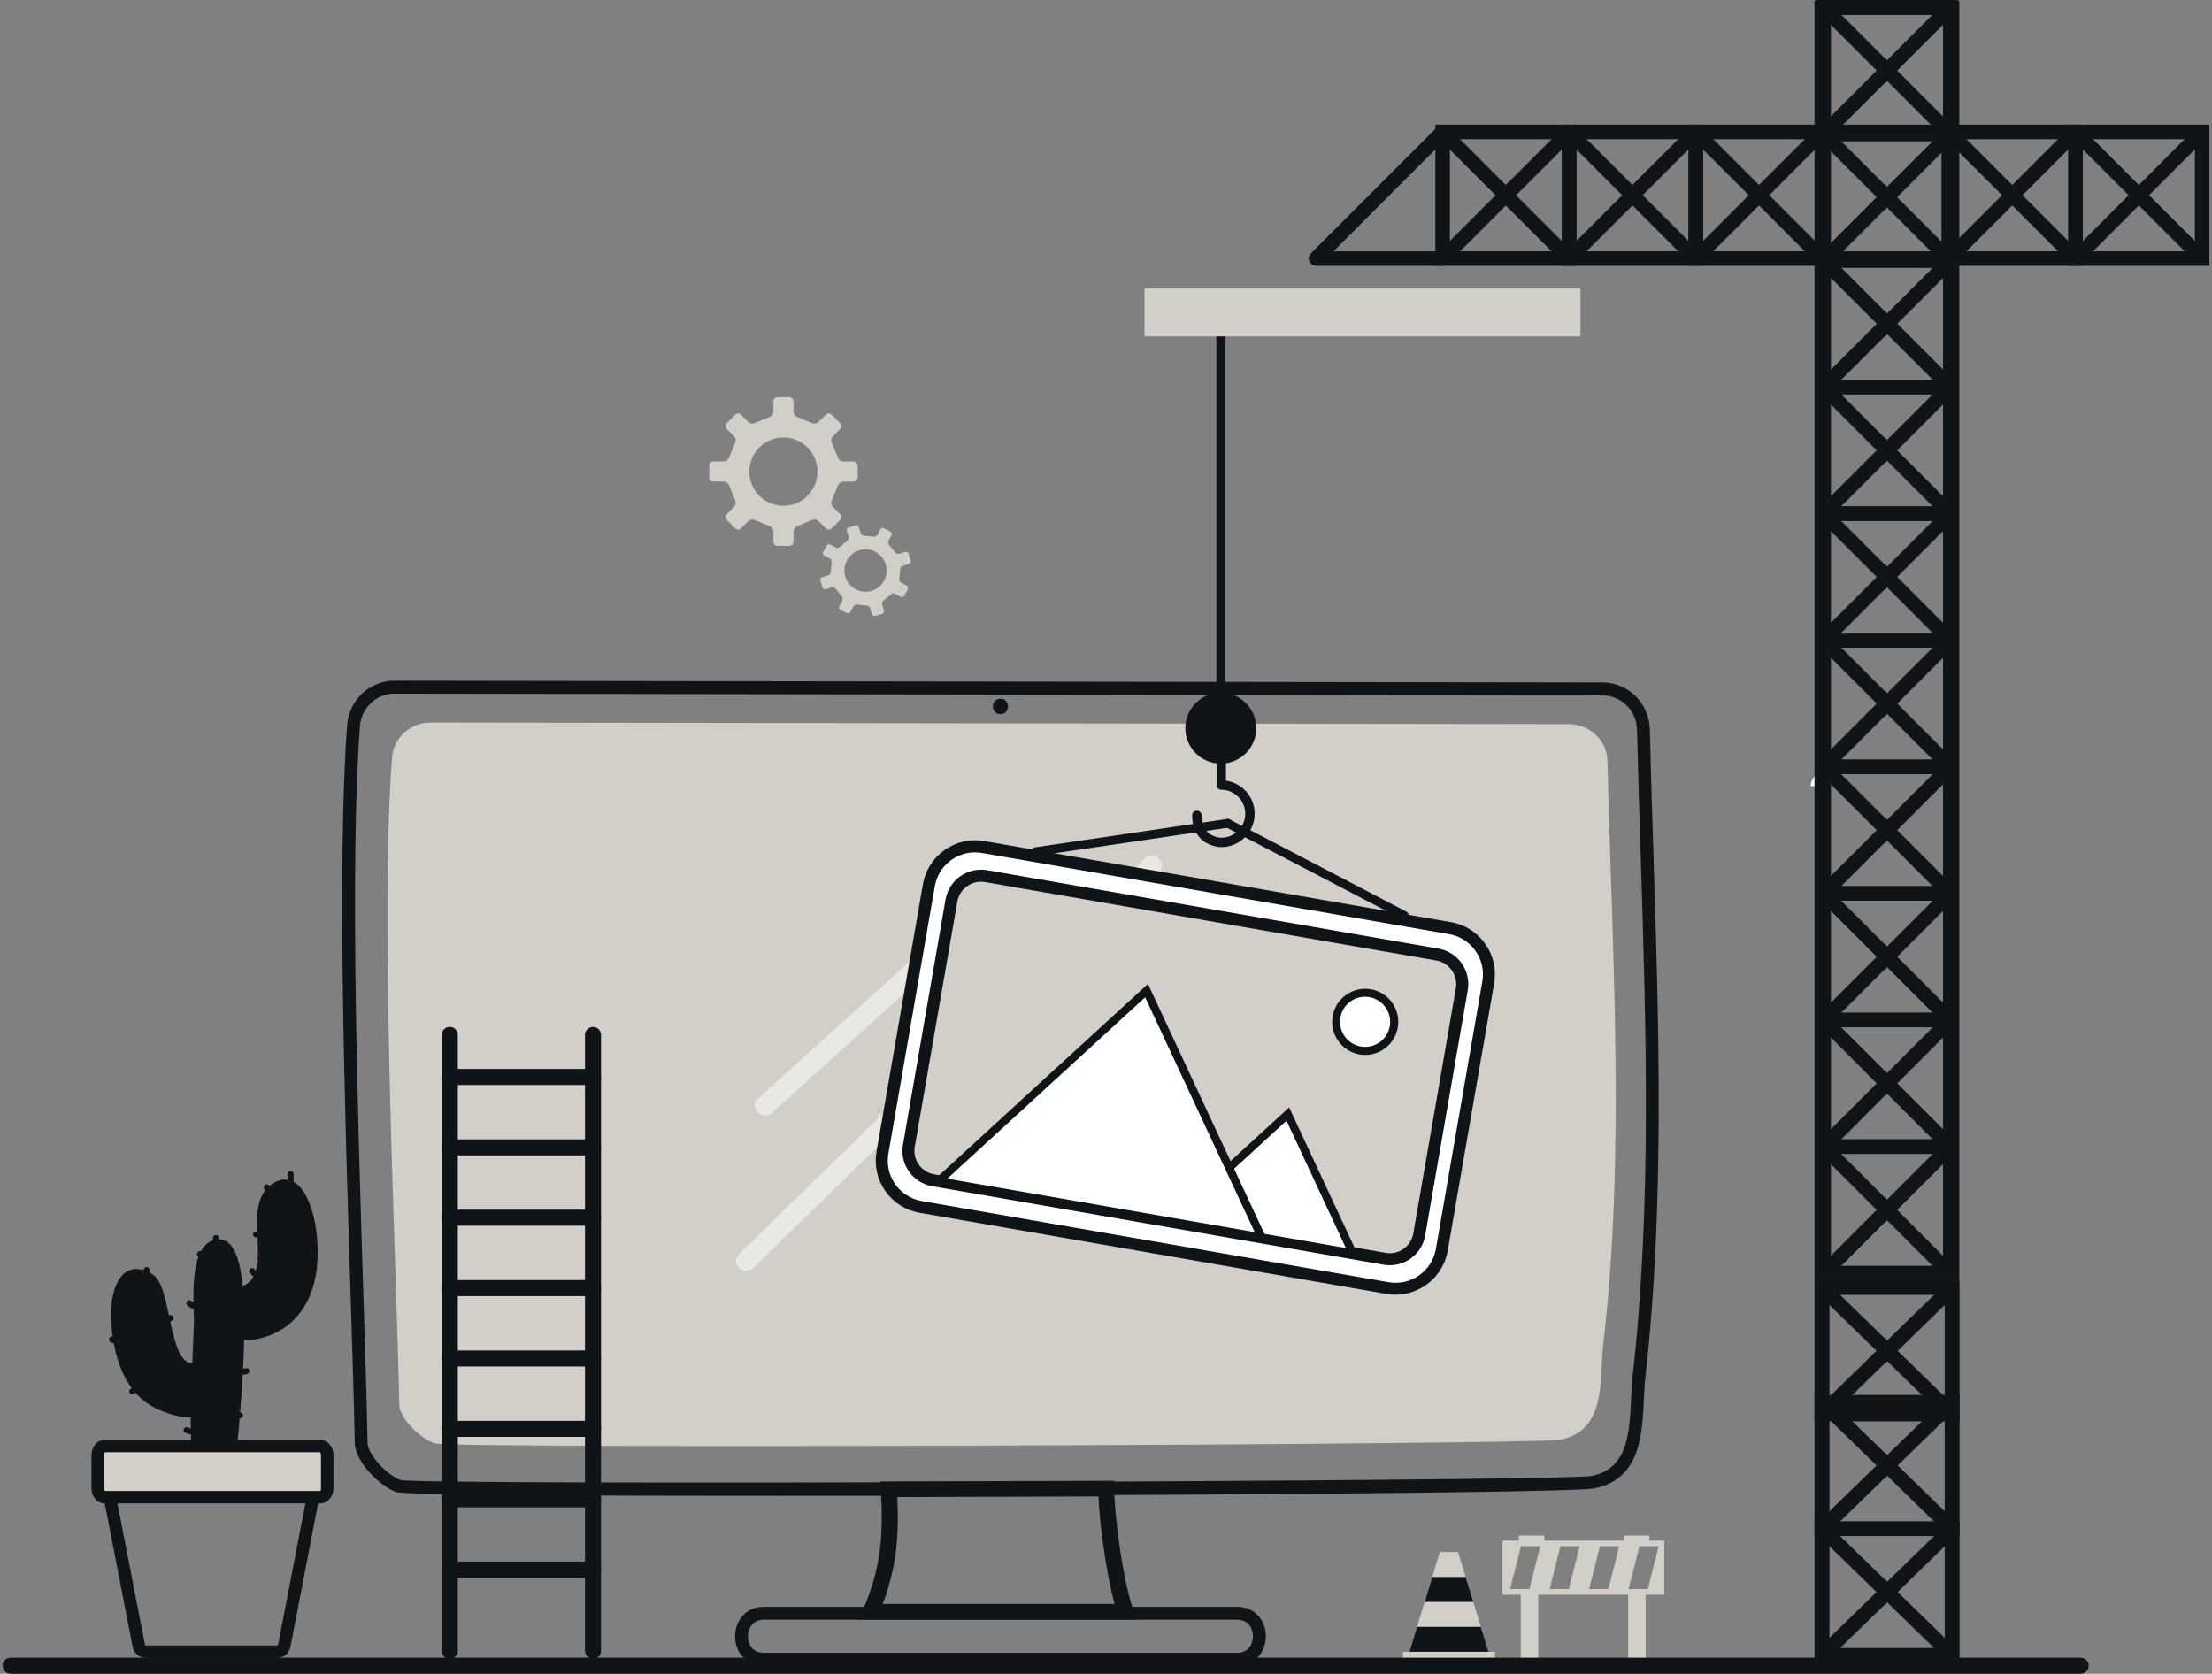 <svg width="374" height="283" viewBox="0 0 374 283" fill="none" xmlns="http://www.w3.org/2000/svg">
<rect x="0" y="0" width="374" height="283" fill="#808080" stroke="none"/>
<g clip-path="url(#clip0_181_2191)">
<path d="M311.059 132.933H310.081C310.081 132.124 309.416 131.459 308.608 131.459C307.799 131.459 307.134 132.124 307.134 132.933H306.156C306.156 131.576 307.252 130.481 308.608 130.481C309.964 130.481 311.059 131.576 311.059 132.933Z" fill="white"/>
<path d="M192.132 273.846H145.187L145.987 272.01C149.069 264.908 149.384 258.839 148.912 251.891L148.82 250.488L188.393 250.373V251.687C188.433 256.174 189.692 266.362 191.567 272.125L192.132 273.846ZM149.24 271.207H188.459C186.95 265.66 185.927 257.641 185.717 253.025L151.706 253.127C152.033 259.285 151.64 264.883 149.24 271.207Z" fill="#0E1418"/>
<path d="M132.42 252.929C96.989 252.929 68.287 252.734 67.036 252.29C63.997 251.208 60.046 247.009 59.981 244.023C59.864 237.568 59.59 228.779 59.264 218.594C58.299 187.897 56.969 145.869 58.69 122.605C59.003 118.367 62.511 115.094 66.684 115.094H66.814L271.064 115.393C275.38 115.472 278.849 118.953 278.953 123.335C279.11 130.129 279.331 137.079 279.553 144.108C280.492 173.579 281.457 204.054 278.197 232.86C278.066 233.995 278.014 235.247 277.949 236.551C277.675 242.601 277.336 250.126 269.538 251.664C265.73 252.421 190.136 252.929 132.407 252.929H132.42ZM66.71 117.271C63.645 117.271 61.089 119.671 60.855 122.774C59.146 145.921 60.463 187.897 61.428 218.542C61.754 228.726 62.028 237.529 62.146 243.997C62.185 245.874 65.327 249.382 67.753 250.256C72.095 251.143 264.126 250.491 269.121 249.552C275.237 248.339 275.51 242.314 275.784 236.472C275.85 235.116 275.902 233.812 276.045 232.639C279.292 203.976 278.327 173.592 277.388 144.199C277.167 137.158 276.945 130.207 276.788 123.4C276.71 120.192 274.193 117.649 271.051 117.584L66.814 117.284H66.723L66.71 117.271Z" fill="#0E1418"/>
<path fill-rule="evenodd" clip-rule="evenodd" d="M265.365 122.435L72.917 122.161C69.461 122.109 66.553 124.678 66.292 128.029C64.141 155.91 67.075 214.069 67.505 237.489C67.544 239.772 70.987 243.188 73.464 244.036C76.385 245.027 259.262 244.283 263.735 243.436C271.768 241.923 270.398 233.017 271.064 227.331C274.871 195.135 272.537 160.135 271.781 128.642C271.702 125.226 268.86 122.5 265.352 122.435H265.365Z" fill="#D1CFC7"/>
<path d="M209.187 281.644H129.12C125.938 281.644 124.282 279.14 124.282 276.675C124.282 274.211 125.938 271.694 129.12 271.694H209.187C212.369 271.694 214.025 274.198 214.025 276.662C214.025 279.127 212.369 281.644 209.187 281.644ZM129.12 273.872C127.021 273.872 126.46 275.632 126.46 276.675C126.46 277.719 127.021 279.466 129.12 279.466H209.187C211.287 279.466 211.848 277.706 211.848 276.662C211.848 275.619 211.287 273.872 209.187 273.872H129.12Z" fill="#0E1418"/>
<path d="M169.155 120.753C170.837 120.753 170.85 118.132 169.155 118.132C167.46 118.132 167.46 120.753 169.155 120.753Z" fill="#0E1418"/>
<path d="M251.661 279.297H238.308L243.445 262.422H246.536L251.661 279.297Z" fill="#D1CFC7"/>
<path d="M252.769 279.297H237.212V281.226H252.769V279.297Z" fill="#D1CFC7"/>
<path d="M239.599 275.071L238.308 279.296H251.661L250.383 275.071H239.599Z" fill="#0E1418"/>
<path d="M240.876 270.859H249.104L247.813 266.634H242.167L240.876 270.859Z" fill="#0E1418"/>
<path d="M257.124 281.109H260.084V269.634H275.289V281.109H278.249V269.634H281.392V260.479H278.888V259.632H274.572V260.479H261.101V259.632H256.785V260.479H254.033V269.634H257.124V281.109ZM280.44 261.431V261.47L278.614 268.682H275.354L277.193 261.431H280.44ZM271.937 268.682H268.677L270.516 261.431H273.776L271.937 268.682ZM265.261 268.682H262.001L263.839 261.431H267.1L265.261 268.682ZM257.163 261.431H260.423L258.584 268.682H255.324L257.163 261.431Z" fill="#D1CFC7"/>
<path d="M140.635 89.339L142.03 87.944C142.317 87.657 142.317 87.201 142.03 86.914L140.817 85.701C140.543 85.414 140.465 84.905 140.661 84.553L141.652 82.141C141.769 81.75 142.187 81.437 142.578 81.437H144.299C144.703 81.437 145.016 81.111 145.016 80.719V78.737C145.016 78.333 144.69 78.02 144.299 78.02H142.578C142.187 78.02 141.756 77.707 141.652 77.329L140.661 74.916C140.465 74.564 140.543 74.043 140.817 73.769L142.03 72.556C142.317 72.269 142.317 71.813 142.03 71.539L140.635 70.131C140.348 69.844 139.891 69.844 139.618 70.131L138.405 71.344C138.118 71.63 137.609 71.696 137.257 71.513L134.858 70.522C134.48 70.405 134.167 69.987 134.167 69.596V67.875C134.167 67.484 133.841 67.144 133.45 67.144H131.48C131.076 67.144 130.763 67.471 130.763 67.875V69.596C130.763 70 130.45 70.418 130.072 70.522L127.673 71.513C127.321 71.709 126.812 71.63 126.525 71.344L125.312 70.131C125.039 69.844 124.569 69.844 124.295 70.131L122.9 71.526C122.613 71.8 122.613 72.269 122.9 72.543L124.113 73.756C124.4 74.043 124.465 74.551 124.282 74.903L123.291 77.316C123.174 77.694 122.757 78.007 122.365 78.007H120.644C120.253 78.007 119.927 78.333 119.927 78.724V80.706C119.927 81.098 120.253 81.424 120.644 81.424H122.365C122.757 81.424 123.187 81.737 123.291 82.128L124.282 84.54C124.478 84.892 124.4 85.401 124.113 85.688L122.9 86.9C122.613 87.187 122.613 87.644 122.9 87.931L124.295 89.326C124.569 89.613 125.039 89.613 125.312 89.326L126.525 88.113C126.799 87.826 127.321 87.761 127.673 87.944L130.072 88.935C130.45 89.039 130.763 89.469 130.763 89.861V91.582C130.763 91.973 131.089 92.299 131.48 92.299H133.45C133.854 92.299 134.167 91.973 134.167 91.582V89.861C134.167 89.456 134.48 89.039 134.858 88.935L137.257 87.944C137.609 87.748 138.118 87.826 138.405 88.113L139.618 89.326C139.891 89.613 140.361 89.613 140.635 89.326V89.339ZM132.458 85.518C129.277 85.518 126.695 82.923 126.695 79.741C126.695 76.56 129.277 73.965 132.458 73.965C135.64 73.965 138.222 76.547 138.222 79.741C138.222 82.936 135.64 85.518 132.458 85.518Z" fill="#D1CFC7"/>
<path d="M153.962 94.803L153.61 93.629C153.532 93.395 153.284 93.251 153.049 93.329L152.032 93.642C151.798 93.721 151.485 93.603 151.354 93.395L150.337 92.156C150.167 91.986 150.115 91.66 150.233 91.439L150.728 90.5C150.846 90.278 150.767 90.004 150.546 89.887L149.463 89.313C149.242 89.196 148.981 89.274 148.863 89.496L148.355 90.434C148.238 90.656 147.951 90.787 147.703 90.734L146.099 90.578C145.851 90.578 145.59 90.395 145.525 90.148L145.212 89.13C145.147 88.896 144.886 88.752 144.651 88.831L143.478 89.183C143.243 89.261 143.113 89.509 143.178 89.743L143.491 90.76C143.569 90.995 143.452 91.295 143.243 91.439L142.004 92.469C141.835 92.638 141.509 92.691 141.3 92.573L140.361 92.065C140.153 91.947 139.879 92.025 139.761 92.247L139.188 93.329C139.07 93.551 139.148 93.825 139.37 93.942L140.309 94.451C140.531 94.568 140.661 94.855 140.609 95.103L140.452 96.707C140.452 96.955 140.257 97.216 140.022 97.281L139.005 97.594C138.77 97.659 138.627 97.92 138.705 98.154L139.057 99.328C139.122 99.563 139.383 99.706 139.618 99.628L140.635 99.315C140.87 99.25 141.17 99.354 141.3 99.563L142.317 100.815C142.487 100.984 142.539 101.31 142.422 101.532L141.913 102.471C141.796 102.692 141.874 102.953 142.096 103.084L143.165 103.657C143.387 103.775 143.66 103.696 143.778 103.475L144.286 102.536C144.404 102.314 144.691 102.184 144.938 102.223L146.542 102.392C146.79 102.392 147.051 102.588 147.116 102.823L147.429 103.84C147.507 104.075 147.755 104.218 147.99 104.14L149.163 103.788C149.398 103.723 149.529 103.462 149.463 103.227L149.15 102.21C149.072 101.975 149.189 101.662 149.398 101.532L150.637 100.502C150.806 100.332 151.132 100.28 151.341 100.397L152.28 100.906C152.502 101.023 152.776 100.945 152.893 100.723L153.467 99.641C153.584 99.419 153.493 99.145 153.284 99.028L152.345 98.519C152.124 98.402 151.993 98.115 152.045 97.868L152.202 96.251C152.202 96.003 152.397 95.742 152.632 95.677L153.649 95.364C153.884 95.285 154.014 95.038 153.949 94.803H153.962ZM149.489 98.167C148.564 99.915 146.386 100.567 144.651 99.628C142.917 98.689 142.265 96.524 143.191 94.777C144.117 93.029 146.295 92.377 148.029 93.303C149.763 94.242 150.415 96.407 149.489 98.154V98.167Z" fill="#D1CFC7"/>
<path d="M351.797 283H1.796C1.052 283 0.439 282.4 0.439 281.644C0.439 280.887 1.039 280.288 1.796 280.288H351.797C352.54 280.288 353.153 280.887 353.153 281.644C353.153 282.4 352.553 283 351.797 283Z" fill="#0E1418"/>
<path d="M76.048 280.496C75.304 280.496 74.691 279.896 74.691 279.14V174.987C74.691 174.244 75.291 173.631 76.048 173.631C76.804 173.631 77.404 174.231 77.404 174.987V279.14C77.404 279.883 76.804 280.496 76.048 280.496Z" fill="#0E1418"/>
<path d="M100.263 280.496C99.52 280.496 98.907 279.896 98.907 279.14V174.987C98.907 174.244 99.507 173.631 100.263 173.631C101.02 173.631 101.62 174.231 101.62 174.987V279.14C101.62 279.883 101.02 280.496 100.263 280.496Z" fill="#0E1418"/>
<path d="M100.263 183.451H76.06C75.317 183.451 74.704 182.851 74.704 182.094C74.704 181.338 75.304 180.738 76.06 180.738H100.263C101.006 180.738 101.619 181.338 101.619 182.094C101.619 182.851 101.019 183.451 100.263 183.451Z" fill="#0E1418"/>
<path d="M100.263 195.356H76.06C75.317 195.356 74.704 194.756 74.704 194C74.704 193.244 75.304 192.644 76.06 192.644H100.263C101.006 192.644 101.619 193.244 101.619 194C101.619 194.756 101.019 195.356 100.263 195.356Z" fill="#0E1418"/>
<path d="M100.263 207.249H76.06C75.317 207.249 74.704 206.649 74.704 205.893C74.704 205.137 75.304 204.537 76.06 204.537H100.263C101.006 204.537 101.619 205.137 101.619 205.893C101.619 206.649 101.019 207.249 100.263 207.249Z" fill="#0E1418"/>
<path d="M100.263 219.155H76.06C75.317 219.155 74.704 218.555 74.704 217.799C74.704 217.042 75.304 216.442 76.06 216.442H100.263C101.006 216.442 101.619 217.042 101.619 217.799C101.619 218.555 101.019 219.155 100.263 219.155Z" fill="#0E1418"/>
<path d="M100.263 231.048H76.06C75.317 231.048 74.704 230.448 74.704 229.692C74.704 228.935 75.304 228.335 76.06 228.335H100.263C101.006 228.335 101.619 228.935 101.619 229.692C101.619 230.448 101.019 231.048 100.263 231.048Z" fill="#0E1418"/>
<path d="M100.263 242.953H76.06C75.317 242.953 74.704 242.354 74.704 241.597C74.704 240.841 75.304 240.241 76.06 240.241H100.263C101.006 240.241 101.619 240.841 101.619 241.597C101.619 242.354 101.019 242.953 100.263 242.953Z" fill="#0E1418"/>
<path d="M100.263 254.859H76.06C75.317 254.859 74.704 254.259 74.704 253.503C74.704 252.747 75.304 252.147 76.06 252.147H100.263C101.006 252.147 101.619 252.747 101.619 253.503C101.619 254.259 101.019 254.859 100.263 254.859Z" fill="#0E1418"/>
<path d="M100.263 266.752H76.06C75.317 266.752 74.704 266.152 74.704 265.396C74.704 264.639 75.304 264.039 76.06 264.039H100.263C101.006 264.039 101.619 264.639 101.619 265.396C101.619 266.152 101.019 266.752 100.263 266.752Z" fill="#0E1418"/>
<path d="M52.731 207.249C52.327 204.771 50.58 198.395 46.733 200.416C40.5 203.689 48.024 216.09 40.513 218.281C40.108 213.339 39.052 209.935 36.809 210.131C32.206 210.548 33.432 221.254 33.354 223.667C33.275 226.066 33.158 228.531 33.054 231.008C27.629 231.986 28.711 217.851 25.412 215.895C20.287 212.856 19.205 219.624 19.335 222.754C19.57 228.074 21.005 234.451 26.012 237.268C27.655 238.207 30.563 239.25 32.832 239.067C32.806 243.318 32.989 247.556 33.693 251.599C33.693 251.638 33.771 251.638 33.784 251.599L36.822 251.768C36.822 251.768 36.822 251.808 36.822 251.821C36.796 253.151 38.883 253.164 38.896 251.821C38.935 249.252 40.513 236.642 40.695 225.949C43.121 226.314 46.172 225.179 47.907 223.901C53.084 220.107 53.683 213.13 52.731 207.249Z" fill="#0E1418"/>
<path d="M37.827 253.386C37.514 253.386 37.214 253.307 36.953 253.151C36.627 252.955 36.406 252.655 36.301 252.303L34.058 252.186L33.25 252.212L33.12 251.703C32.52 248.274 32.246 244.44 32.246 239.68C29.755 239.68 27.017 238.52 25.726 237.789C20.392 234.777 18.997 227.97 18.762 222.793C18.671 220.707 19.101 216.403 21.435 215.008C22.622 214.304 24.056 214.434 25.7 215.412C27.291 216.351 27.903 219.259 28.608 222.624C29.559 227.175 30.42 230.448 32.507 230.5L32.559 229.378C32.65 227.448 32.728 225.532 32.794 223.654C32.794 223.289 32.794 222.715 32.767 222.024C32.624 217.812 32.35 209.961 36.784 209.557C37.462 209.492 38.088 209.688 38.636 210.144C39.874 211.187 40.657 213.587 41.048 217.473C43.852 216.221 43.695 212.987 43.539 209.27C43.369 205.515 43.2 201.629 46.499 199.894C47.568 199.334 48.598 199.281 49.537 199.764C52.289 201.146 53.241 206.532 53.332 207.145C54.062 211.657 54.375 219.885 48.272 224.358C46.577 225.61 43.708 226.705 41.283 226.575C41.126 233.551 40.409 241.245 39.926 246.383C39.692 248.952 39.496 250.986 39.483 251.821C39.483 252.408 39.183 252.903 38.688 253.177C38.427 253.32 38.14 253.386 37.853 253.386H37.827ZM34.176 251.038L37.397 251.208V251.769C37.371 252.042 37.475 252.121 37.54 252.16C37.697 252.251 37.931 252.251 38.101 252.16C38.231 252.082 38.297 251.964 38.297 251.795C38.297 250.908 38.492 248.965 38.74 246.266C39.235 240.997 39.979 233.03 40.096 225.923V225.271L40.761 225.362C43.004 225.701 45.925 224.606 47.555 223.419C53.162 219.311 52.849 211.565 52.158 207.327C51.858 205.463 50.802 201.707 48.989 200.794C48.39 200.494 47.738 200.533 46.994 200.911C44.334 202.307 44.491 205.658 44.647 209.218C44.817 213.13 45.012 217.551 40.67 218.829L39.992 219.024L39.94 218.32C39.535 213.391 38.596 211.631 37.866 211.031C37.566 210.77 37.24 210.666 36.862 210.705C33.524 211.005 33.772 218.425 33.902 221.985C33.928 222.715 33.941 223.302 33.941 223.693C33.876 225.571 33.798 227.488 33.706 229.431L33.615 231.504L33.159 231.582C29.455 232.247 28.412 227.253 27.486 222.845C26.886 220.015 26.273 217.081 25.126 216.39C23.874 215.647 22.831 215.504 22.035 215.986C20.314 217.016 19.831 220.667 19.923 222.728C20.144 227.618 21.422 234.021 26.299 236.772C27.982 237.724 30.733 238.663 32.781 238.494L33.406 238.441V239.067C33.38 243.814 33.628 247.635 34.176 251.025V251.038Z" fill="#0E1418"/>
<path d="M46.771 280.34H24.759C23.586 280.34 22.647 279.57 22.425 278.436L17.431 252.773L19.504 252.368L24.498 278.032C24.538 278.227 24.707 278.227 24.759 278.227H46.771C46.771 278.227 46.993 278.227 47.032 278.032L51.987 252.368L54.061 252.773L49.105 278.436C48.884 279.583 47.945 280.353 46.771 280.353V280.34Z" fill="#0E1418"/>
<path d="M17.653 244.518H54.192C54.818 244.518 55.326 245.209 55.326 246.044V251.599C55.326 252.447 54.818 253.125 54.192 253.125H17.653C17.027 253.125 16.519 252.434 16.519 251.599V246.044C16.519 245.196 17.027 244.518 17.653 244.518Z" fill="#D1CFC7"/>
<path d="M54.191 253.712H17.653C16.714 253.712 15.944 252.773 15.944 251.599V246.044C15.944 244.883 16.714 243.931 17.653 243.931H54.191C55.13 243.931 55.9 244.883 55.9 246.044V251.599C55.9 252.76 55.13 253.712 54.191 253.712ZM17.653 245.092C17.392 245.092 17.092 245.496 17.092 246.044V251.599C17.092 252.147 17.392 252.551 17.653 252.551H54.191C54.452 252.551 54.752 252.147 54.752 251.599V246.044C54.752 245.496 54.452 245.092 54.191 245.092H17.653Z" fill="#0E1418"/>
<path d="M54.193 253.62H17.654C16.767 253.62 16.037 252.721 16.037 251.612V246.057C16.037 244.949 16.754 244.049 17.654 244.049H54.193C55.08 244.049 55.81 244.949 55.81 246.057V251.612C55.81 252.721 55.08 253.62 54.193 253.62ZM17.654 245.001C17.341 245.001 17.002 245.431 17.002 246.057V251.612C17.002 252.225 17.341 252.668 17.654 252.668H54.193C54.506 252.668 54.845 252.238 54.845 251.612V246.057C54.845 245.431 54.506 245.001 54.193 245.001H17.654Z" fill="#D1CFC7"/>
<path d="M54.193 254.194H17.654C16.441 254.194 15.463 253.034 15.463 251.612V246.057C15.463 244.636 16.441 243.462 17.654 243.462H54.193C55.405 243.462 56.383 244.623 56.383 246.057V251.612C56.383 253.034 55.405 254.194 54.193 254.194ZM17.719 245.575C17.719 245.575 17.575 245.796 17.575 246.044V251.599C17.575 251.899 17.693 252.069 17.732 252.095H54.193C54.193 252.095 54.271 251.899 54.271 251.599V246.044C54.271 245.744 54.153 245.575 54.114 245.548H17.719V245.575Z" fill="#0E1418"/>
<path d="M21.63 222.702C22.23 222.78 22.829 222.858 23.429 222.937C24.081 223.015 24.068 221.998 23.429 221.919C22.829 221.841 22.23 221.763 21.63 221.685C20.978 221.606 20.991 222.624 21.63 222.702Z" fill="#0E1418"/>
<path d="M24.29 214.721V215.621C24.29 216.273 25.307 216.273 25.307 215.621V214.721C25.307 214.069 24.29 214.069 24.29 214.721Z" fill="#0E1418"/>
<path d="M27.799 224.032C28.242 223.784 28.672 223.536 29.116 223.302C29.689 222.989 29.181 222.102 28.607 222.428C28.164 222.676 27.733 222.923 27.29 223.158C26.716 223.471 27.225 224.358 27.799 224.032Z" fill="#0E1418"/>
<path d="M22.581 235.69C23.116 235.325 23.637 234.947 24.172 234.581C24.707 234.216 24.198 233.33 23.664 233.708C23.129 234.073 22.607 234.451 22.073 234.816C21.538 235.181 22.047 236.068 22.581 235.69Z" fill="#0E1418"/>
<path d="M18.788 226.979C19.166 227.122 19.544 227.279 19.922 227.422C20.535 227.657 20.796 226.679 20.196 226.444C19.818 226.301 19.44 226.144 19.061 226.001C18.448 225.766 18.188 226.744 18.788 226.979Z" fill="#0E1418"/>
<path d="M26.142 231.686C26.39 231.699 26.534 231.817 26.677 231.999C27.094 232.508 27.811 231.778 27.394 231.282C27.068 230.891 26.651 230.708 26.142 230.669C25.49 230.617 25.49 231.634 26.142 231.686Z" fill="#0E1418"/>
<path d="M28.372 236.459C28.268 237.163 28.346 237.776 28.62 238.441C28.868 239.041 29.742 238.52 29.494 237.933C29.325 237.541 29.285 237.15 29.351 236.733C29.455 236.094 28.477 235.82 28.372 236.459Z" fill="#0E1418"/>
<path d="M33.667 236.642L34.567 236.876C35.193 237.046 35.466 236.068 34.84 235.898C34.541 235.82 34.241 235.742 33.941 235.664C33.315 235.494 33.041 236.472 33.667 236.642Z" fill="#0E1418"/>
<path d="M36.914 226.666C36.862 227.24 37.083 227.761 37.527 228.14C38.022 228.557 38.739 227.84 38.244 227.422C37.983 227.201 37.905 226.992 37.931 226.666C37.996 226.014 36.979 226.014 36.914 226.666Z" fill="#0E1418"/>
<path d="M35.622 219.429C35.322 219.833 35.27 220.237 35.361 220.72C35.478 221.359 36.456 221.085 36.339 220.446C36.313 220.237 36.365 220.068 36.495 219.937C36.887 219.416 36 218.907 35.622 219.429Z" fill="#0E1418"/>
<path d="M41.191 222.389V223.288C41.191 223.94 42.209 223.94 42.209 223.288V222.389C42.209 221.737 41.191 221.737 41.191 222.389Z" fill="#0E1418"/>
<path d="M31.749 220.798C31.971 220.954 32.205 221.098 32.427 221.254C32.975 221.619 33.483 220.746 32.936 220.381C32.714 220.224 32.479 220.081 32.258 219.924C31.71 219.559 31.201 220.446 31.749 220.798Z" fill="#0E1418"/>
<path d="M33.445 212.387C33.641 212.622 33.732 212.856 33.758 213.156C33.81 213.808 34.827 213.808 34.775 213.156C34.736 212.57 34.54 212.113 34.162 211.67C33.732 211.174 33.028 211.891 33.445 212.387Z" fill="#0E1418"/>
<path d="M36 209.309V210.666C36 211.318 37.017 211.318 37.017 210.666V209.309C37.017 208.657 36 208.657 36 209.309Z" fill="#0E1418"/>
<path d="M42.273 215.269C42.417 215.425 42.56 215.582 42.717 215.725C43.173 216.195 43.89 215.477 43.434 215.008C43.29 214.852 43.147 214.695 42.99 214.552C42.534 214.082 41.817 214.799 42.273 215.269Z" fill="#0E1418"/>
<path d="M43.277 209.231C43.721 209.257 44.177 209.283 44.62 209.309C45.272 209.349 45.272 208.331 44.62 208.292C44.177 208.266 43.721 208.24 43.277 208.214C42.625 208.175 42.625 209.192 43.277 209.231Z" fill="#0E1418"/>
<path d="M44.724 201.107C45.024 201.407 45.324 201.707 45.624 202.007C46.081 202.463 46.798 201.746 46.341 201.29C46.041 200.99 45.741 200.69 45.441 200.39C44.985 199.933 44.268 200.651 44.724 201.107Z" fill="#0E1418"/>
<path d="M48.623 198.499V200.077C48.623 200.729 49.64 200.729 49.64 200.077V198.499C49.64 197.847 48.623 197.847 48.623 198.499Z" fill="#0E1418"/>
<path d="M50.462 207.992C50.606 207.771 50.762 207.536 50.906 207.314C51.271 206.767 50.384 206.258 50.032 206.806C49.888 207.027 49.732 207.262 49.589 207.484C49.223 208.031 50.11 208.54 50.462 207.992Z" fill="#0E1418"/>
<path d="M47.033 217.955C47.411 217.812 47.789 217.668 48.168 217.512C48.767 217.277 48.507 216.299 47.894 216.534C47.516 216.677 47.137 216.821 46.759 216.977C46.159 217.212 46.42 218.19 47.033 217.955Z" fill="#0E1418"/>
<path d="M51.518 216.534C51.897 216.456 52.275 216.377 52.64 216.299C53.279 216.169 53.005 215.191 52.366 215.321C51.988 215.399 51.61 215.478 51.245 215.556C50.606 215.686 50.879 216.664 51.518 216.534Z" fill="#0E1418"/>
<path d="M48.623 221.267V221.489C48.623 222.141 49.64 222.141 49.64 221.489V221.267C49.64 220.615 48.623 220.615 48.623 221.267Z" fill="#0E1418"/>
<path d="M39.912 236.785C40.133 236.629 40.368 236.485 40.59 236.329C41.125 235.964 40.629 235.09 40.081 235.455C39.86 235.612 39.625 235.755 39.403 235.912C38.869 236.277 39.364 237.15 39.912 236.785Z" fill="#0E1418"/>
<path d="M39.326 240.528C39.731 240.137 40.161 239.915 40.709 239.785C41.348 239.641 41.074 238.663 40.435 238.807C39.731 238.976 39.131 239.302 38.609 239.811C38.14 240.267 38.857 240.984 39.326 240.528Z" fill="#0E1418"/>
<path d="M35.153 241.141C35.231 241.284 35.309 241.441 35.387 241.584C35.687 242.171 36.561 241.649 36.261 241.076C36.183 240.932 36.105 240.776 36.026 240.632C35.726 240.045 34.853 240.567 35.153 241.141Z" fill="#0E1418"/>
<path d="M31.28 242.236C31.854 242.536 32.402 242.601 33.028 242.484C33.666 242.354 33.393 241.375 32.754 241.506C32.402 241.584 32.102 241.532 31.789 241.362C31.215 241.063 30.693 241.936 31.28 242.236Z" fill="#0E1418"/>
<path d="M39.665 232.612C40.343 232.534 41.021 232.443 41.686 232.365C42.325 232.286 42.338 231.269 41.686 231.348C41.008 231.426 40.33 231.517 39.665 231.595C39.026 231.674 39.013 232.691 39.665 232.612Z" fill="#0E1418"/>
<path d="M130.516 188.158C141.431 178.287 152.346 168.415 163.26 158.557C164.877 157.096 162.478 154.71 160.874 156.17C149.959 166.042 139.044 175.913 128.13 185.772C126.513 187.232 128.912 189.619 130.516 188.158Z" fill="#E9E8E4"/>
<path d="M167.524 203.259C178.439 193.387 189.353 183.516 200.268 173.657C201.885 172.197 199.486 169.81 197.882 171.271C186.967 181.142 176.052 191.014 165.138 200.872C163.521 202.333 165.92 204.719 167.524 203.259Z" fill="#E9E8E4"/>
<path d="M127.309 214.447C150.194 192.135 173.067 169.823 195.953 147.512C197.517 145.986 195.118 143.6 193.566 145.125C170.681 167.437 147.808 189.749 124.922 212.061C123.357 213.587 125.757 215.973 127.309 214.447Z" fill="#E9E8E4"/>
<path d="M207.142 54.743H205.668V123.126H207.142V54.743Z" fill="#0E1418"/>
<path d="M212.409 123.113C212.409 126.426 209.723 129.112 206.411 129.112C203.098 129.112 200.412 126.426 200.412 123.113C200.412 119.801 203.098 117.115 206.411 117.115C209.723 117.115 212.409 119.801 212.409 123.113Z" fill="#0E1418"/>
<path d="M206.488 143.234C206.384 143.234 204.428 143.221 203.007 141.787C202.055 140.835 201.572 139.518 201.572 137.862C201.572 137.418 201.924 137.066 202.368 137.066C202.811 137.066 203.163 137.418 203.163 137.862C203.163 139.075 203.489 140.027 204.128 140.665C205.093 141.617 206.475 141.644 206.488 141.644C208.731 141.644 210.544 139.818 210.544 137.588C210.544 135.358 208.718 133.532 206.488 133.532C206.045 133.532 205.693 133.18 205.693 132.737V128.329C205.693 127.886 206.045 127.534 206.488 127.534C206.932 127.534 207.284 127.886 207.284 128.329V131.994C210.022 132.385 212.135 134.745 212.135 137.588C212.135 140.705 209.605 143.234 206.488 143.234Z" fill="#0E1418"/>
<path d="M175.009 144.708C174.71 144.656 174.449 144.408 174.41 144.095C174.344 143.691 174.631 143.313 175.036 143.26L207.493 138.475C207.897 138.409 208.275 138.696 208.327 139.101C208.393 139.505 208.106 139.87 207.701 139.935L175.244 144.721C175.166 144.721 175.088 144.721 175.009 144.721V144.708Z" fill="#0E1418"/>
<path d="M237.302 155.518C237.224 155.518 237.159 155.479 237.094 155.44L207.244 139.857C206.879 139.674 206.749 139.218 206.932 138.866C207.114 138.501 207.557 138.37 207.923 138.553L237.772 154.136C238.137 154.319 238.267 154.775 238.085 155.127C237.928 155.414 237.615 155.57 237.302 155.505V155.518Z" fill="#0E1418"/>
<path d="M165.954 143.167L245.442 156.983C249.605 157.707 252.396 161.673 251.673 165.835L243.719 211.599C242.995 215.761 239.029 218.553 234.866 217.83L155.378 204.014C151.215 203.29 148.424 199.324 149.147 195.161L157.101 149.398C157.825 145.235 161.791 142.444 165.954 143.167Z" fill="white"/>
<path d="M235.959 218.907C235.45 218.907 234.941 218.868 234.42 218.776L155.487 205.058C153.127 204.654 151.079 203.35 149.697 201.394C148.315 199.438 147.793 197.064 148.198 194.704L156.048 149.493C156.895 144.629 161.538 141.356 166.402 142.204L245.335 155.922C247.695 156.327 249.742 157.631 251.124 159.587C252.507 161.543 253.028 163.916 252.624 166.276L244.774 211.487C244.017 215.829 240.223 218.907 235.959 218.907ZM164.876 144.108C161.577 144.108 158.643 146.481 158.056 149.846L150.206 195.056C149.893 196.882 150.297 198.721 151.366 200.233C152.436 201.746 154.027 202.75 155.839 203.076L234.772 216.794C238.527 217.459 242.127 214.917 242.779 211.161L250.629 165.95C250.942 164.125 250.538 162.286 249.468 160.773C248.399 159.261 246.808 158.257 244.995 157.944L166.063 144.225C165.658 144.16 165.267 144.121 164.876 144.121V144.108Z" fill="#0E1418"/>
<path d="M243.211 161.44L166.549 148.115C163.888 147.653 161.357 149.435 160.894 152.096L153.63 193.889C153.168 196.55 154.95 199.082 157.61 199.545L234.272 212.869C236.933 213.331 239.465 211.549 239.928 208.889L247.192 167.095C247.654 164.434 245.872 161.902 243.211 161.44Z" fill="#D1CFC7"/>
<path d="M234.982 213.926C234.63 213.926 234.278 213.9 233.926 213.834L157.627 200.572C156.023 200.299 154.628 199.412 153.689 198.082C152.75 196.752 152.385 195.135 152.672 193.531L159.87 152.089C160.444 148.789 163.599 146.56 166.912 147.133L243.21 160.395C246.523 160.969 248.739 164.125 248.166 167.437L240.967 208.879C240.694 210.483 239.807 211.878 238.477 212.817C237.446 213.547 236.234 213.926 234.982 213.926ZM234.278 211.839C235.347 212.022 236.416 211.787 237.303 211.161C238.19 210.535 238.777 209.609 238.959 208.54L246.157 167.098C246.536 164.894 245.062 162.795 242.858 162.404L166.56 149.142C164.356 148.763 162.256 150.237 161.865 152.441L154.667 193.883C154.484 194.952 154.719 196.021 155.345 196.908C155.971 197.795 156.897 198.382 157.966 198.564L234.265 211.826L234.278 211.839Z" fill="#0E1418"/>
<path d="M197.907 206.545L217.741 188.367L228.721 211.904L197.907 206.545Z" fill="white"/>
<path d="M229.882 212.791L196.434 206.975L217.963 187.245L229.882 212.791ZM199.381 206.115L227.561 211.018L217.52 189.488L199.381 206.115Z" fill="#0E1418"/>
<path d="M158.684 199.725L193.853 167.502L213.322 209.218L158.684 199.725Z" fill="white"/>
<path d="M214.482 210.105L157.223 200.155L194.088 166.368L214.482 210.105ZM160.157 199.294L212.148 208.331L193.618 168.624L160.144 199.307L160.157 199.294Z" fill="#0E1418"/>
<path d="M235.672 173.605C235.202 176.278 232.659 178.078 229.986 177.608C227.313 177.139 225.513 174.596 225.983 171.923C226.452 169.25 228.995 167.45 231.668 167.92C234.341 168.389 236.141 170.932 235.672 173.605Z" fill="white"/>
<path d="M230.834 178.365C230.508 178.365 230.182 178.339 229.869 178.287C226.831 177.752 224.784 174.857 225.318 171.819C225.579 170.345 226.388 169.067 227.613 168.206C228.839 167.346 230.313 167.007 231.786 167.268C233.26 167.528 234.538 168.337 235.398 169.563C236.259 170.788 236.585 172.262 236.337 173.735C236.077 175.209 235.268 176.487 234.042 177.348C233.09 178.013 231.982 178.365 230.834 178.365ZM230.808 168.532C229.948 168.532 229.1 168.793 228.37 169.302C227.444 169.954 226.831 170.932 226.635 172.04C226.44 173.162 226.701 174.283 227.34 175.209C227.992 176.135 228.97 176.748 230.078 176.943C231.186 177.139 232.321 176.891 233.247 176.239C234.173 175.587 234.786 174.609 234.981 173.501C235.385 171.193 233.834 169.002 231.525 168.598C231.278 168.558 231.03 168.532 230.795 168.532H230.808Z" fill="#0E1418"/>
<path d="M267.217 48.77H193.5V56.882H267.217V48.77Z" fill="#D1CFC7"/>
<path d="M331.272 216.469H306.795V0.104H331.272V216.469ZM309.22 214.043H328.846V2.53H309.22V214.056V214.043Z" fill="#0E1418"/>
<path d="M330.972 23.851H307.108V0H330.972V23.851ZM309.573 21.399H328.521V2.452H309.573V21.399Z" fill="#0E1418"/>
<path d="M309.202 0.36L307.469 2.093L328.87 23.495L330.604 21.761L309.202 0.36Z" fill="#0E1418"/>
<path d="M328.87 0.369L307.469 21.77L309.202 23.504L330.604 2.102L328.87 0.369Z" fill="#0E1418"/>
<path d="M330.972 45.263H307.108V21.412H330.972V45.263ZM309.573 42.811H328.521V23.863H309.573V42.811Z" fill="#0E1418"/>
<path d="M309.193 21.763L307.46 23.496L328.862 44.898L330.595 43.164L309.193 21.763Z" fill="#0E1418"/>
<path d="M328.862 21.772L307.46 43.174L309.193 44.907L330.595 23.506L328.862 21.772Z" fill="#0E1418"/>
<path d="M330.972 66.662H307.108V42.798H330.972V66.662ZM309.573 64.21H328.521V45.263H309.573V64.21Z" fill="#0E1418"/>
<path d="M309.207 43.163L307.474 44.897L328.875 66.298L330.609 64.565L309.207 43.163Z" fill="#0E1418"/>
<path d="M328.875 43.185L307.474 64.587L309.207 66.32L330.609 44.919L328.875 43.185Z" fill="#0E1418"/>
<path d="M330.972 88.074H307.108V64.223H330.972V88.074ZM309.573 85.623H328.521V66.675H309.573V85.623Z" fill="#0E1418"/>
<path d="M309.199 64.567L307.466 66.3L328.867 87.702L330.601 85.968L309.199 64.567Z" fill="#0E1418"/>
<path d="M328.867 64.576L307.466 85.978L309.199 87.711L330.601 66.31L328.867 64.576Z" fill="#0E1418"/>
<path d="M330.972 109.473H307.108V85.622H330.972V109.473ZM309.573 107.021H328.521V88.074H309.573V107.021Z" fill="#0E1418"/>
<path d="M309.199 85.98L307.466 87.713L328.867 109.115L330.601 107.381L309.199 85.98Z" fill="#0E1418"/>
<path d="M328.871 85.993L307.47 107.394L309.203 109.128L330.605 87.726L328.871 85.993Z" fill="#0E1418"/>
<path d="M330.972 130.885H307.108V107.021H330.972V130.885ZM309.573 128.433H328.521V109.486H309.573V128.433Z" fill="#0E1418"/>
<path d="M309.205 107.384L307.472 109.117L328.873 130.519L330.607 128.785L309.205 107.384Z" fill="#0E1418"/>
<path d="M328.873 107.406L307.472 128.807L309.205 130.541L330.607 109.139L328.873 107.406Z" fill="#0E1418"/>
<path d="M330.972 152.284H307.108V128.434H330.972V152.284ZM309.573 149.833H328.521V130.885H309.573V149.833Z" fill="#0E1418"/>
<path d="M309.206 128.797L307.473 130.53L328.874 151.932L330.608 150.198L309.206 128.797Z" fill="#0E1418"/>
<path d="M328.878 128.797L307.477 150.198L309.21 151.932L330.612 130.53L328.878 128.797Z" fill="#0E1418"/>
<path d="M330.972 173.683H307.108V149.833H330.972V173.683ZM309.573 171.232H328.521V152.284H309.573V171.232Z" fill="#0E1418"/>
<path d="M309.197 150.188L307.464 151.921L328.865 173.323L330.599 171.589L309.197 150.188Z" fill="#0E1418"/>
<path d="M328.879 150.21L307.478 171.611L309.211 173.345L330.613 151.943L328.879 150.21Z" fill="#0E1418"/>
<path d="M330.972 195.096H307.108V171.245H330.972V195.096ZM309.573 192.644H328.521V173.696H309.573V192.644Z" fill="#0E1418"/>
<path d="M309.202 171.591L307.469 173.325L328.87 194.727L330.604 192.993L309.202 171.591Z" fill="#0E1418"/>
<path d="M328.87 171.614L307.469 193.015L309.202 194.749L330.604 173.347L328.87 171.614Z" fill="#0E1418"/>
<path d="M330.972 216.495H307.108V192.644H330.972V216.495ZM309.573 214.043H328.521V195.095H309.573V214.043Z" fill="#0E1418"/>
<path d="M309.203 193.004L307.47 194.738L328.871 216.139L330.605 214.406L309.203 193.004Z" fill="#0E1418"/>
<path d="M328.874 193.015L307.469 214.412L309.202 216.146L330.607 194.748L328.874 193.015Z" fill="#0E1418"/>
<path d="M373.561 44.937H349.71V21.073H373.561V44.937ZM352.162 42.485H371.109V23.538H352.162V42.485Z" fill="#0E1418"/>
<path d="M371.456 21.447L350.059 42.852L351.792 44.585L373.19 23.18L371.456 21.447Z" fill="#0E1418"/>
<path d="M351.801 21.445L350.067 23.179L371.469 44.58L373.203 42.847L351.801 21.445Z" fill="#0E1418"/>
<path d="M352.149 44.937H328.298V21.073H352.149V44.937ZM330.749 42.485H349.697V23.538H330.749V42.485Z" fill="#0E1418"/>
<path d="M350.055 21.441L328.657 42.847L330.391 44.58L351.789 23.174L350.055 21.441Z" fill="#0E1418"/>
<path d="M330.397 21.437L328.663 23.17L350.065 44.572L351.798 42.839L330.397 21.437Z" fill="#0E1418"/>
<path d="M330.75 44.937H306.899V21.073H330.75V44.937ZM309.351 42.485H328.299V23.538H309.351V42.485Z" fill="#0E1418"/>
<path d="M309.351 44.937H285.5V21.073H309.351V44.937ZM287.952 42.485H306.899V23.538H287.952V42.485Z" fill="#0E1418"/>
<path d="M307.24 21.443L285.838 42.844L287.571 44.578L308.973 23.176L307.24 21.443Z" fill="#0E1418"/>
<path d="M287.581 21.442L285.848 23.176L307.249 44.577L308.983 42.844L287.581 21.442Z" fill="#0E1418"/>
<path d="M287.939 44.937H264.088V21.073H287.939V44.937ZM266.539 42.485H285.487V23.538H266.539V42.485Z" fill="#0E1418"/>
<path d="M285.849 21.434L264.447 42.835L266.181 44.569L287.582 23.167L285.849 21.434Z" fill="#0E1418"/>
<path d="M266.181 21.443L264.447 23.177L285.849 44.578L287.582 42.845L266.181 21.443Z" fill="#0E1418"/>
<path d="M266.54 44.937H242.689V21.073H266.54V44.937ZM245.141 42.485H264.089V23.538H245.141V42.485Z" fill="#0E1418"/>
<path d="M243.902 44.937H222.503C222.007 44.937 221.564 44.637 221.368 44.18C221.173 43.724 221.29 43.189 221.629 42.85L243.028 21.451L244.762 23.186L225.45 42.498H243.38L264.427 21.451L266.161 23.186L244.762 44.585C244.528 44.819 244.215 44.95 243.902 44.95V44.937Z" fill="#0E1418"/>
<path d="M244.776 21.448L243.043 23.181L264.445 44.583L266.178 42.849L244.776 21.448Z" fill="#0E1418"/>
<path d="M331.324 240.332H306.795V216.482H331.324V240.332ZM309.325 237.881H328.807V218.933H309.325V237.881Z" fill="#0E1418"/>
<path d="M329.172 239.967L307.173 218.568L308.959 216.834L330.958 238.233L329.172 239.967Z" fill="#0E1418"/>
<path d="M308.959 239.967L307.173 238.233L329.172 216.834L330.958 218.568L308.959 239.967Z" fill="#0E1418"/>
<path d="M331.324 259.71H306.795V235.859H331.324V259.71ZM309.325 257.258H328.807V238.311H309.325V257.258Z" fill="#0E1418"/>
<path d="M329.172 259.345L307.173 237.946L308.959 236.212L330.958 257.611L329.172 259.345Z" fill="#0E1418"/>
<path d="M308.959 259.345L307.173 257.611L329.172 236.212L330.958 237.946L308.959 259.345Z" fill="#0E1418"/>
<path d="M331.324 281.109H306.795V257.259H331.324V281.109ZM309.325 278.658H328.807V259.71H309.325V278.658Z" fill="#0E1418"/>
<path d="M329.172 280.757L307.173 259.345L308.959 257.611L330.958 279.023L329.172 280.757Z" fill="#0E1418"/>
<path d="M308.959 280.757L307.173 279.023L329.172 257.611L330.958 259.345L308.959 280.757Z" fill="#0E1418"/>
</g>
<defs>
<clipPath id="clip0_181_2191">
<rect width="373.121" height="283" fill="white" transform="translate(0.439)"/>
</clipPath>
</defs>
</svg>
